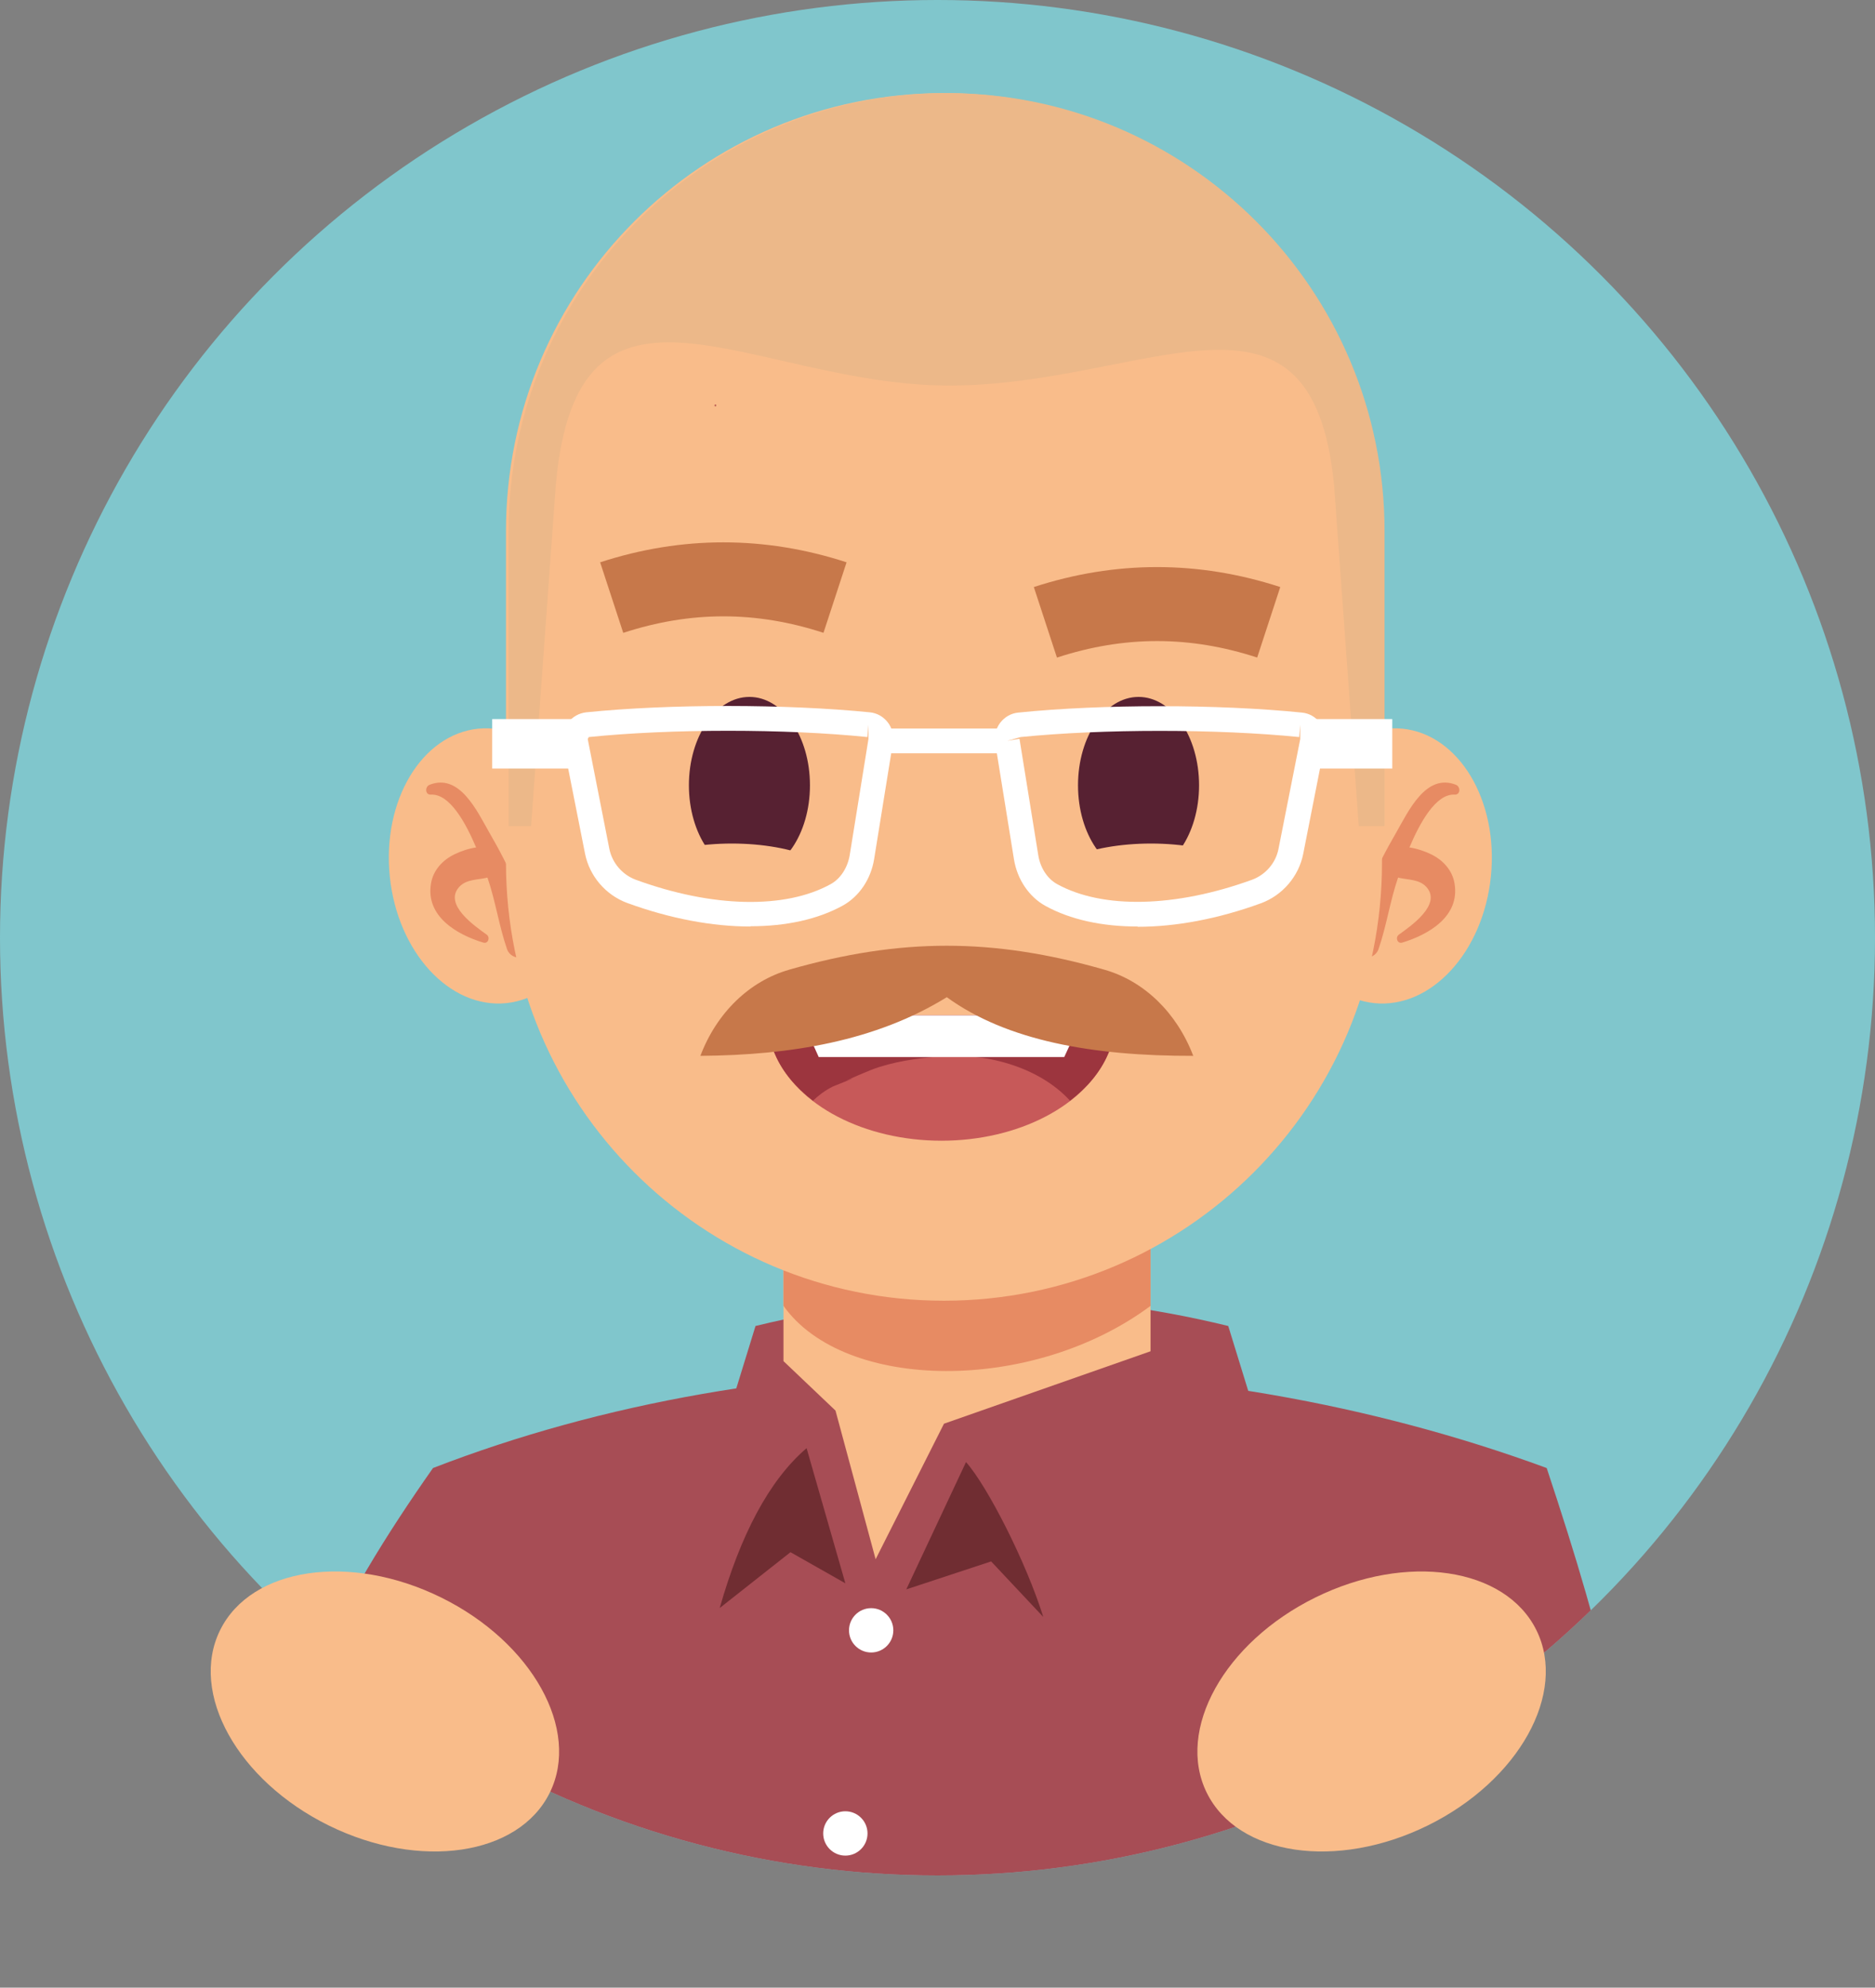 <?xml version="1.0" encoding="UTF-8"?>
<svg id="Calque_1" xmlns="http://www.w3.org/2000/svg" xmlns:xlink="http://www.w3.org/1999/xlink" viewBox="0 0 138.78 147.08">
  <rect x="0" y="0" width="138.78" height="147.08" fill="#808080" stroke="none"/>
  <defs>
    <style>
      .cls-1 {
        fill: #80c6cc;
      }

      .cls-2 {
        fill: #a74d55;
      }

      .cls-3 {
        fill: #ba5e53;
      }

      .cls-4 {
        fill: #9c353e;
      }

      .cls-5 {
        fill: #ecb889;
      }

      .cls-6 {
        fill: #c7784a;
      }

      .cls-7 {
        fill: #702d32;
      }

      .cls-8 {
        fill: #fff;
      }

      .cls-9 {
        fill: #c75959;
      }

      .cls-10 {
        fill: #f9bc8a;
      }

      .cls-11 {
        fill: #572132;
      }

      .cls-12 {
        clip-path: url(#clippath);
      }

      .cls-13 {
        fill: #e78b63;
      }
    </style>
    <clipPath id="clippath">
      <circle class="cls-1" cx="69.39" cy="69.39" r="69.39"/>
    </clipPath>
  </defs>
  <g>
    <circle class="cls-1" cx="69.39" cy="69.39" r="69.39"/>
    <g class="cls-12">
      <g>
        <g>
          <path class="cls-2" d="M32.05,108.63c25.32-9.8,56.47-9.55,82.43,0,4.36,13.15,6.79,22.31,7.33,38.45H15.56c4.3-18.89,9.62-28.67,16.49-38.45Z"/>
          <path class="cls-2" d="M52.25,110h42.32l-3.66-11.88c-11.66-2.85-23.33-2.85-34.99,0l-3.66,11.88Z"/>
          <polygon class="cls-10" points="57.99 100.72 61.84 104.38 64.81 115.38 69.87 105.35 85.16 99.99 85.16 83.34 57.99 83.34 57.99 100.72"/>
          <path class="cls-13" d="M85.16,96.63v-9.62h-27.17v9.62c4.51,6.35,18.42,6.51,27.17,0Z"/>
          <path class="cls-7" d="M58.51,114.86l4.06,2.3-2.87-10c-2.8,2.4-4.9,6.46-6.43,11.83l5.25-4.14Z"/>
          <path class="cls-7" d="M73.36,115.54l-6.28,2.07,4.42-9.42c1.58,1.77,4.46,7.42,5.72,11.46l-3.86-4.11Z"/>
          <circle class="cls-8" cx="64.48" cy="120.64" r="1.64"/>
          <circle class="cls-8" cx="62.57" cy="135.67" r="1.64"/>
        </g>
        <g>
          <path class="cls-10" d="M110.35,64.85c-.57,5.61-4.43,9.8-8.62,9.38s-7.12-5.32-6.55-10.93c.57-5.61,4.43-9.8,8.62-9.38s7.12,5.32,6.55,10.93Z"/>
          <path class="cls-13" d="M103.34,61.61c.91-1.59,2.2-4.41,4.42-3.54.36.14.35.76-.1.73-1.39-.07-2.57,2.09-3.34,3.91.57.08,1.16.29,1.59.5.88.42,1.59,1.18,1.75,2.17.41,2.43-1.92,3.78-3.87,4.37-.37.11-.53-.39-.25-.59.87-.63,3.2-2.22,2.04-3.52-.54-.6-1.38-.52-2.1-.7-.6,1.74-.85,3.57-1.45,5.3-.32.91-1.82.83-1.77-.24.14-2.89,1.65-5.92,3.08-8.39Z"/>
          <path class="cls-10" d="M28.85,64.85c.57,5.61,4.43,9.8,8.62,9.38,4.19-.43,7.12-5.32,6.55-10.93-.57-5.61-4.43-9.8-8.62-9.38-4.19.43-7.12,5.32-6.55,10.93Z"/>
          <path class="cls-13" d="M36.22,61.61c-.91-1.59-2.2-4.41-4.42-3.54-.36.14-.35.76.1.73,1.39-.07,2.57,2.09,3.34,3.91-.57.08-1.16.29-1.59.5-.88.42-1.59,1.18-1.75,2.17-.41,2.43,1.92,3.78,3.87,4.37.37.11.53-.39.25-.59-.87-.63-3.2-2.22-2.04-3.52.54-.6,1.38-.52,2.1-.7.6,1.74.85,3.57,1.45,5.3.32.91,1.82.83,1.77-.24-.14-2.89-1.65-5.92-3.08-8.39Z"/>
          <path class="cls-10" d="M69.87,96.25h0c17.9,0,32.42-14.51,32.42-32.42v-24.52c0-17.9-14.51-32.42-32.42-32.42h0c-17.9,0-32.42,14.51-32.42,32.42v24.52c0,17.9,14.51,32.42,32.42,32.42Z"/>
          <path class="cls-5" d="M70.07,6.89c-17.9,0-32.42,14.51-32.42,32.42v21.82h1.66l1.83-25.27c1.63-18.14,14.52-7.33,29.13-7.33s26.81-9.43,28.47,7.33l1.83,25.27h1.91v-21.82c0-17.9-14.51-32.42-32.42-32.42Z"/>
          <path class="cls-9" d="M69.68,84.41h0c5.69,0,10.7-2.6,12.32-6.4l1.23-2.88h-27.09l1.23,2.88c1.62,3.8,6.63,6.4,12.32,6.4Z"/>
          <path class="cls-4" d="M56.13,75.13l1.23,2.88c.56,1.31,1.55,2.47,2.81,3.44.41-.39.87-.74,1.45-1.04,1.53-.61,1.86-.76,1.01-.45.62-.28,1.24-.54,1.87-.8,1.61-.61,3.29-.83,5-.99,3.33-.3,7.36.72,9.7,3.28,1.26-.97,2.25-2.13,2.81-3.44l1.23-2.88h-27.09Z"/>
          <polygon class="cls-8" points="78.77 78.22 80.2 75.13 59.2 75.13 60.6 78.22 78.77 78.22"/>
          <ellipse class="cls-11" cx="55.47" cy="58.11" rx="4.48" ry="6.54"/>
          <ellipse class="cls-11" cx="84.27" cy="58.11" rx="4.48" ry="6.54"/>
          <path class="cls-10" d="M45.8,65.93c0-1.94,3.75-3.51,8.37-3.51s8.37,1.57,8.37,3.51-3.75,3.51-8.37,3.51-8.37-1.57-8.37-3.51Z"/>
          <path class="cls-10" d="M76.82,65.93c0-1.94,3.75-3.51,8.37-3.51s8.37,1.57,8.37,3.51-3.75,3.51-8.37,3.51-8.37-1.57-8.37-3.51Z"/>
          <path class="cls-6" d="M60.96,46.83c-4.99-1.63-9.84-1.63-14.83,0l-1.71-5.22c6.05-1.97,12.19-1.97,18.24,0l-1.71,5.22Z"/>
          <path class="cls-6" d="M93.06,48.66c-4.99-1.63-9.84-1.63-14.83,0l-1.71-5.22c6.05-1.97,12.19-1.97,18.24,0l-1.71,5.22Z"/>
          <path class="cls-3" d="M52.95,29.93c-.09,0-.09.14,0,.14s.09-.14,0-.14Z"/>
        </g>
        <path class="cls-6" d="M58.39,71.76c8.27-2.37,15.1-2.37,23.37,0,2.9.83,5.33,3.15,6.56,6.37h0c-7.46.02-13.82-1.13-18.24-4.34-5.26,3.24-11.52,4.29-18.24,4.34h0c1.22-3.22,3.66-5.54,6.56-6.37Z"/>
        <g>
          <path class="cls-8" d="M55.54,68.56c-2.81,0-5.93-.58-9.11-1.74h0c-1.6-.59-2.8-1.99-3.13-3.66l-1.61-8.13c-.11-.54.02-1.11.35-1.55.32-.43.81-.71,1.35-.77,6.18-.63,14.81-.62,20.99,0,.53.05,1,.32,1.33.74.33.43.46.97.38,1.51l-1.39,8.61c-.24,1.49-1.11,2.77-2.32,3.44-1.85,1.02-4.2,1.53-6.83,1.53ZM47.06,65.1c5.66,2.07,11.06,2.19,14.43.32.72-.4,1.24-1.2,1.4-2.13l1.39-8.61v-1.05s-.08.91-.08.91c-6.06-.62-14.54-.62-20.62,0l-.08.14,1.6,8.13c.21,1.04.96,1.92,1.96,2.29h0Z"/>
          <path class="cls-8" d="M84.2,68.56c-2.63,0-4.98-.51-6.83-1.53-1.21-.67-2.08-1.96-2.32-3.44l-1.39-8.61c-.09-.53.05-1.08.38-1.51.33-.42.8-.69,1.33-.74,6.17-.63,14.8-.63,20.99,0,.54.05,1.03.33,1.35.77.33.44.45,1.01.35,1.55l-1.6,8.13c-.33,1.67-1.53,3.07-3.13,3.66h0c-3.18,1.16-6.3,1.74-9.11,1.74ZM75.46,54.68l1.39,8.61c.15.93.67,1.73,1.39,2.13,3.37,1.86,8.76,1.74,14.43-.32,1-.37,1.76-1.24,1.96-2.29l1.61-8.13v-1.05s-.08.91-.08.91c-6.08-.61-14.56-.61-20.62,0l-.99.28.9-.15Z"/>
          <rect class="cls-8" x="65.18" y="53.91" width="9.38" height="1.83"/>
          <rect class="cls-8" x="36.43" y="53.21" width="6.16" height="3.66"/>
          <rect class="cls-8" x="96.89" y="53.21" width="6.16" height="3.66"/>
        </g>
      </g>
    </g>
  </g>
  <path class="cls-10" d="M16.29,120.63c-2.3,4.66,1.3,11.13,8.04,14.45,6.74,3.32,14.06,2.24,16.36-2.42,2.3-4.66-1.3-11.13-8.04-14.45-6.74-3.32-14.06-2.24-16.36,2.42Z"/>
  <path class="cls-10" d="M113.72,120.63c2.3,4.66-1.3,11.13-8.04,14.45-6.74,3.32-14.06,2.24-16.36-2.42-2.3-4.66,1.3-11.13,8.04-14.45,6.74-3.32,14.06-2.24,16.36,2.42Z"/>
</svg>